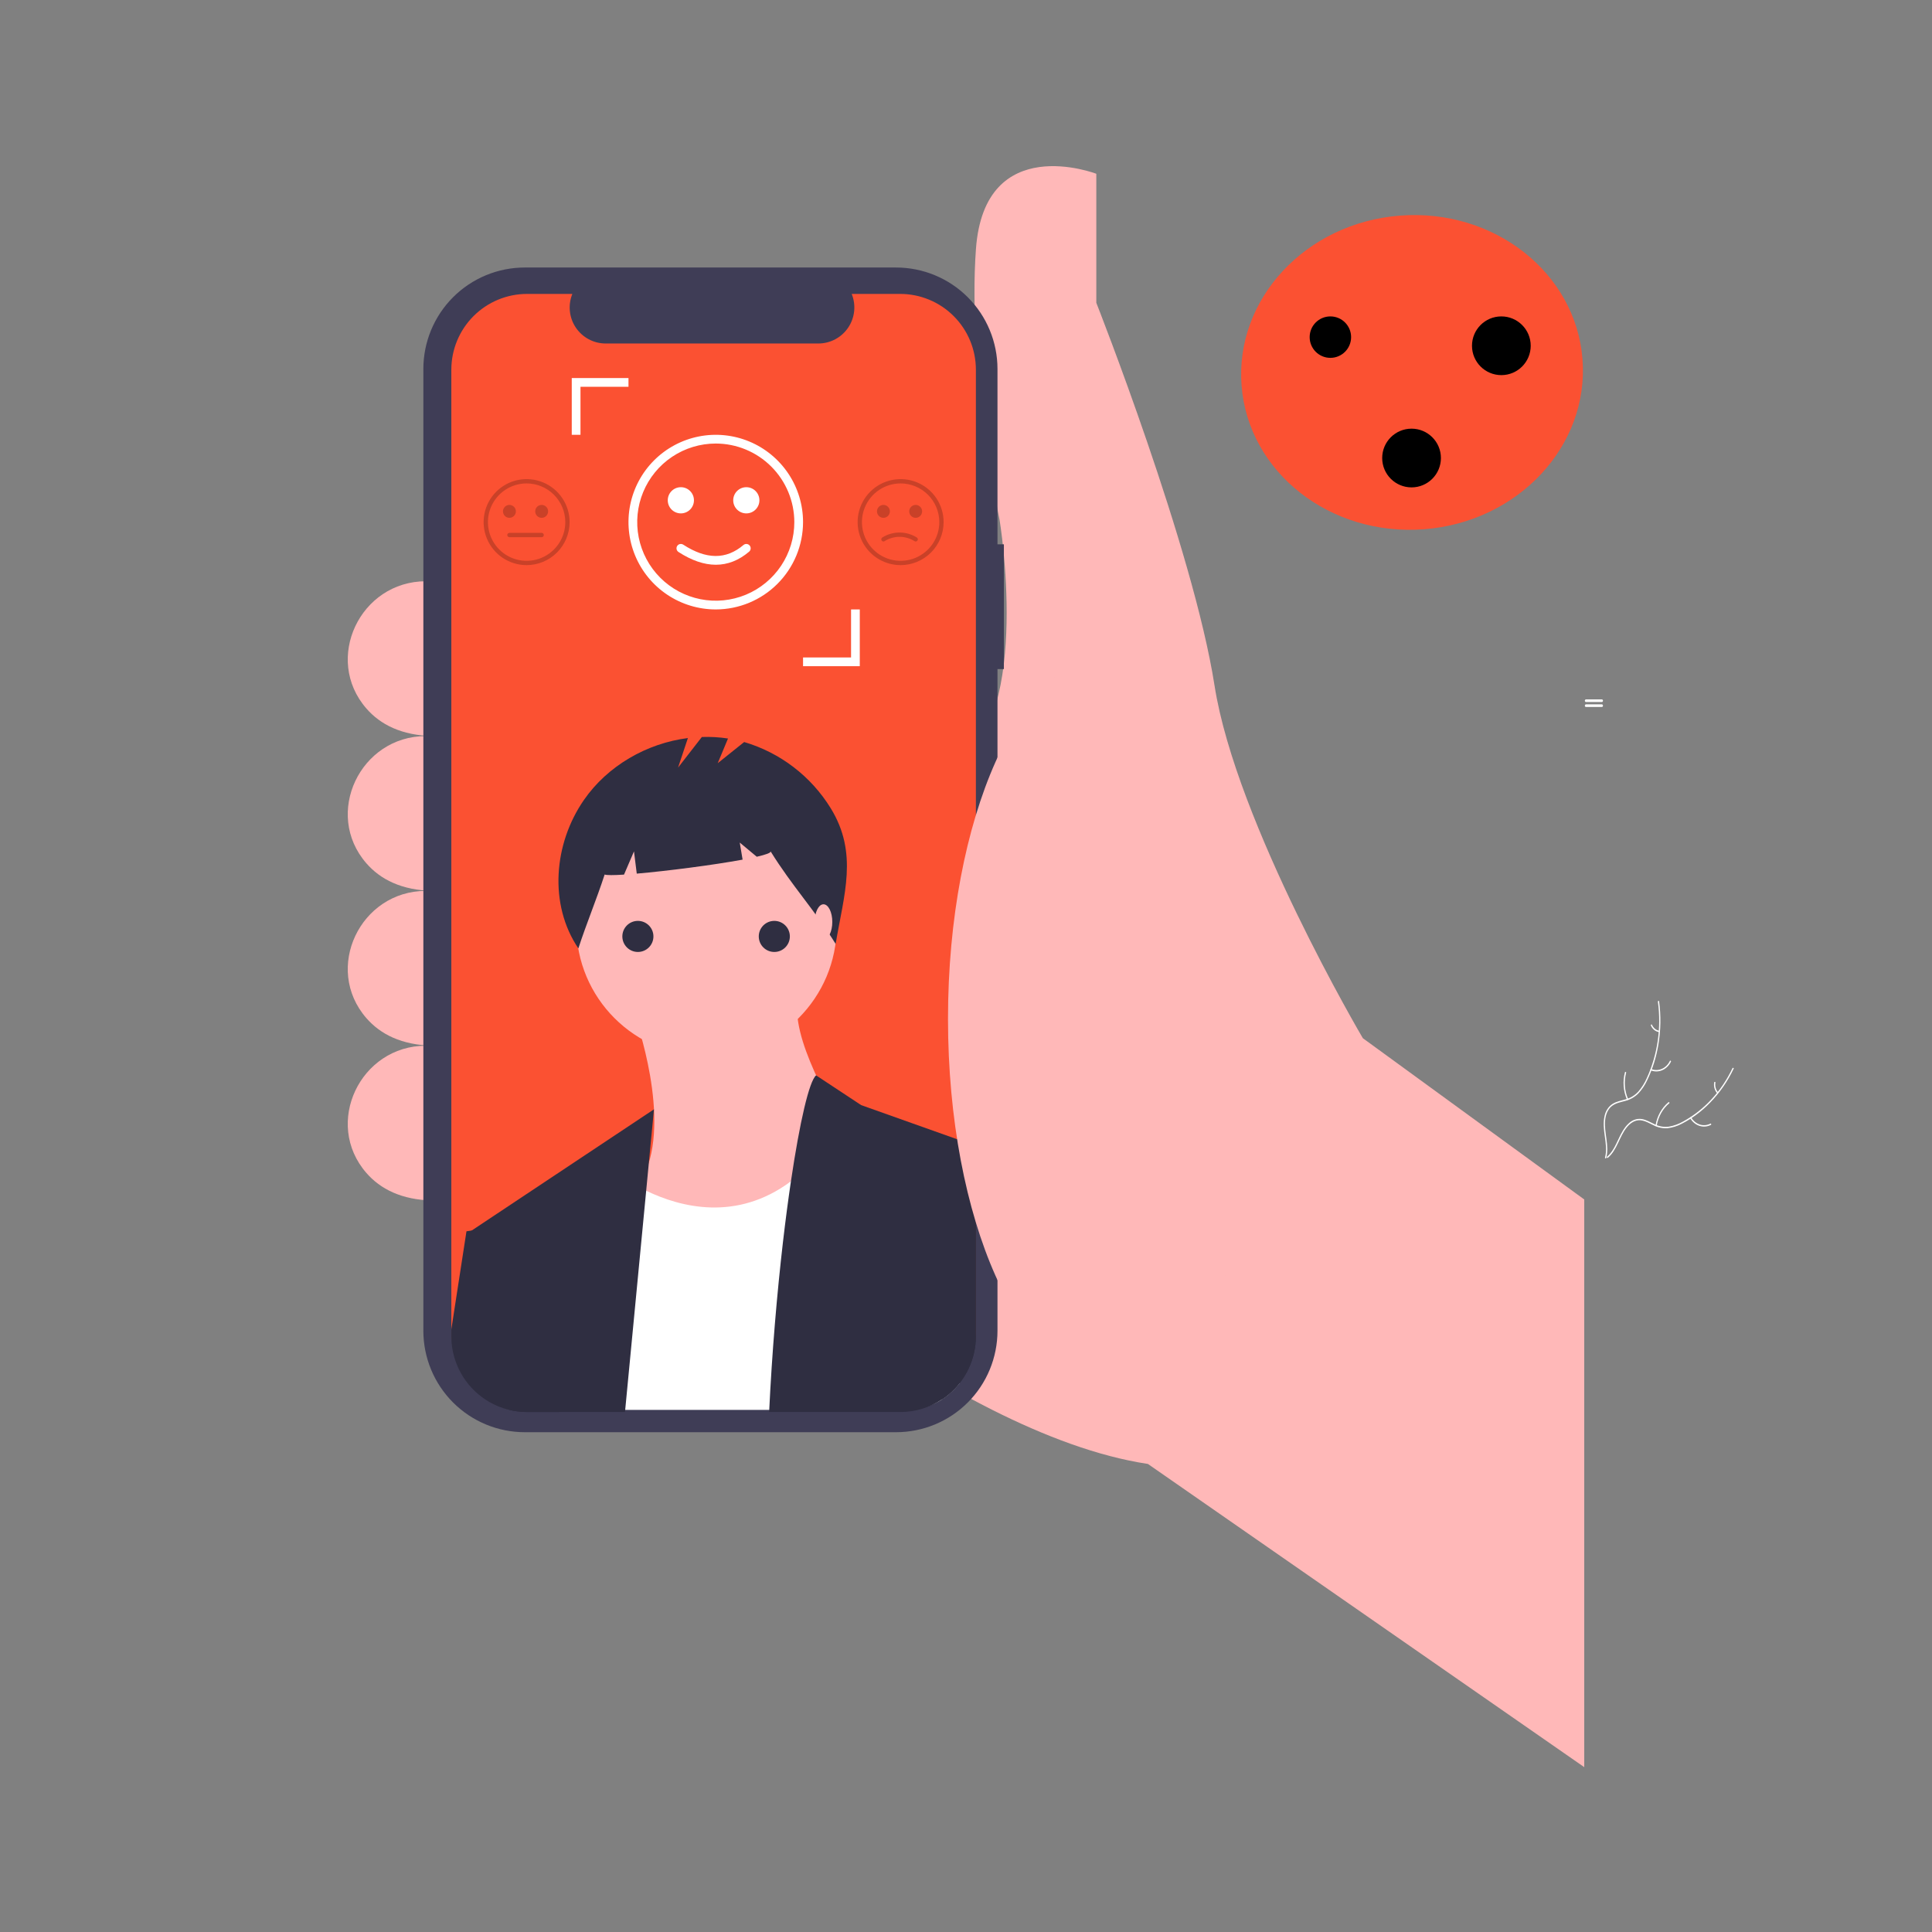 <svg width="1500" height="1500" viewBox="0 0 1500 1500" fill="none" xmlns="http://www.w3.org/2000/svg">
<rect x="0" y="0" width="1500" height="1500" fill="#808080" stroke="none"/>
<g clip-path="url(#clip0_21_967)">
<path d="M648.834 835.321C659.306 851.968 674.163 864.471 691.295 871.054C694.96 872.545 698.812 873.376 702.707 873.514C706.505 873.511 710.233 872.361 713.504 870.183C716.589 868.222 719.544 865.813 722.999 864.732C724.775 864.208 726.629 864.113 728.439 864.454C730.249 864.795 731.975 865.563 733.504 866.709C737.379 869.452 740.148 873.602 742.731 877.766C745.599 882.39 748.514 887.243 752.991 890.05C753.533 890.39 753.034 891.32 752.492 890.98C744.702 886.096 741.818 875.738 735.188 869.441C732.094 866.503 728.196 864.598 724.107 865.547C720.532 866.378 717.482 868.859 714.373 870.875C711.21 873.052 707.623 874.323 703.924 874.576C700.035 874.661 696.162 874 692.47 872.62C684.114 869.663 676.223 865.242 669.085 859.521C660.906 853.042 653.771 845.033 647.987 835.84C647.629 835.271 648.478 834.756 648.834 835.321V835.321Z" fill="white"/>
<path d="M685.668 869.3C684.298 872.392 681.998 874.834 679.18 876.19C676.361 877.546 673.207 877.728 670.28 876.703C669.688 876.493 669.949 875.447 670.542 875.657C673.265 876.617 676.204 876.447 678.826 875.178C681.449 873.909 683.583 871.625 684.843 868.738C685.117 868.111 685.94 868.677 685.668 869.3V869.3Z" fill="white"/>
<path d="M712.055 871.41C710.125 864.689 706.02 859.035 700.559 855.575C700.017 855.233 700.517 854.304 701.057 854.646C706.735 858.257 710.997 864.151 712.991 871.15C713.181 871.817 712.244 872.073 712.055 871.41Z" fill="white"/>
<path d="M661.996 852.289C662.747 851.217 663.25 849.952 663.46 848.607C663.67 847.262 663.581 845.879 663.2 844.582C663.003 843.918 663.94 843.663 664.136 844.323C664.551 845.757 664.648 847.285 664.419 848.771C664.189 850.258 663.641 851.659 662.82 852.851C662.751 852.971 662.645 853.057 662.522 853.091C662.399 853.125 662.269 853.105 662.159 853.035C662.05 852.96 661.972 852.839 661.941 852.7C661.911 852.56 661.93 852.412 661.996 852.289V852.289Z" fill="white"/>
<path d="M711.942 828.203C709.198 829.742 706.058 830.13 703.084 829.299C700.109 828.468 697.494 826.472 695.704 823.666C695.343 823.097 696.11 822.439 696.471 823.009C698.134 825.625 700.57 827.484 703.342 828.251C706.113 829.019 709.036 828.644 711.584 827.194C712.138 826.88 712.493 827.891 711.942 828.203Z" fill="white"/>
<path d="M731.885 847.803C733.933 841.127 733.674 833.826 731.16 827.355C730.91 826.714 731.805 826.311 732.054 826.951C734.659 833.69 734.915 841.289 732.771 848.231C732.566 848.893 731.682 848.461 731.885 847.803Z" fill="white"/>
<path d="M702.125 798.548C703.296 798.202 704.373 797.534 705.259 796.602C706.145 795.671 706.813 794.506 707.201 793.213C707.398 792.548 708.282 792.981 708.087 793.641C707.652 795.068 706.914 796.353 705.937 797.385C704.96 798.416 703.774 799.162 702.482 799.557C702.364 799.606 702.233 799.602 702.116 799.545C702 799.489 701.907 799.385 701.856 799.254C701.809 799.121 701.811 798.971 701.861 798.839C701.912 798.707 702.006 798.602 702.124 798.548H702.125Z" fill="white"/>
<path d="M1345.1 829.343C1336.52 847.315 1323.14 861.783 1306.85 870.691C1303.38 872.679 1299.65 874.036 1295.79 874.714C1292.03 875.237 1288.2 874.612 1284.72 872.905C1281.44 871.386 1278.25 869.405 1274.7 868.811C1272.88 868.537 1271.03 868.7 1269.27 869.289C1267.51 869.878 1265.88 870.88 1264.49 872.229C1260.94 875.489 1258.65 879.991 1256.54 884.481C1254.19 889.467 1251.83 894.688 1247.69 898.094C1247.19 898.507 1247.79 899.36 1248.29 898.948C1255.49 893.022 1257.22 882.342 1263.12 875.174C1265.87 871.829 1269.53 869.398 1273.69 869.774C1277.33 870.102 1280.62 872.142 1283.93 873.712C1287.31 875.434 1291 876.197 1294.7 875.936C1298.57 875.482 1302.34 874.288 1305.86 872.407C1313.83 868.314 1321.18 862.833 1327.64 856.166C1335.05 848.602 1341.26 839.665 1345.99 829.74C1346.29 829.126 1345.39 828.732 1345.1 829.343Z" fill="white"/>
<path d="M1312.25 868.17C1313.94 871.049 1316.49 873.153 1319.44 874.108C1322.38 875.063 1325.53 874.806 1328.32 873.384C1328.89 873.094 1328.51 872.092 1327.95 872.382C1325.35 873.712 1322.42 873.951 1319.68 873.055C1316.93 872.159 1314.57 870.188 1313 867.498C1312.66 866.913 1311.91 867.589 1312.25 868.17Z" fill="white"/>
<path d="M1286.29 873.921C1287.47 866.984 1290.93 860.804 1295.97 856.614C1296.47 856.199 1295.87 855.346 1295.38 855.76C1290.13 860.131 1286.55 866.571 1285.33 873.793C1285.22 874.482 1286.17 874.606 1286.29 873.921H1286.29Z" fill="white"/>
<path d="M1333.88 848.005C1333.02 847.046 1332.38 845.86 1332.03 844.554C1331.67 843.248 1331.61 841.863 1331.85 840.524C1331.97 839.837 1331.01 839.714 1330.89 840.396C1330.64 841.877 1330.71 843.407 1331.1 844.85C1331.49 846.294 1332.18 847.608 1333.13 848.678C1333.21 848.787 1333.32 848.857 1333.45 848.874C1333.57 848.891 1333.7 848.853 1333.8 848.768C1333.9 848.679 1333.97 848.548 1333.98 848.405C1334 848.262 1333.96 848.119 1333.88 848.005H1333.88Z" fill="white"/>
<path d="M1287.19 777.721C1289.94 797.895 1286.98 818.532 1278.73 836.701C1277.02 840.648 1274.76 844.265 1272.05 847.42C1269.32 850.398 1265.93 852.496 1262.24 853.497C1258.81 854.509 1255.2 855.097 1252.05 857.03C1250.45 858.047 1249.06 859.433 1247.97 861.098C1246.88 862.763 1246.12 864.669 1245.73 866.691C1244.64 871.702 1245.21 876.855 1245.92 881.873C1246.71 887.444 1247.61 893.217 1246.13 898.746C1245.95 899.416 1246.88 899.692 1247.06 899.023C1249.64 889.404 1245.32 879.7 1246.2 869.975C1246.61 865.437 1248.24 861.011 1251.76 858.485C1254.84 856.277 1258.56 855.667 1262.04 854.677C1265.65 853.759 1269.02 851.858 1271.83 849.138C1274.68 846.149 1277.05 842.635 1278.85 838.747C1283.03 830.068 1285.97 820.702 1287.57 810.992C1289.45 799.922 1289.63 788.571 1288.12 777.43C1288.02 776.74 1287.1 777.036 1287.19 777.721Z" fill="white"/>
<path d="M1281.69 831.026C1284.58 832.173 1287.74 832.123 1290.6 830.886C1293.46 829.649 1295.84 827.305 1297.31 824.273C1297.61 823.658 1296.77 823.111 1296.48 823.727C1295.11 826.553 1292.9 828.736 1290.23 829.882C1287.56 831.028 1284.62 831.061 1281.94 829.975C1281.35 829.74 1281.11 830.793 1281.69 831.026Z" fill="white"/>
<path d="M1264.04 853.242C1261.28 846.9 1260.74 839.618 1262.53 832.848C1262.7 832.178 1261.77 831.902 1261.59 832.572C1259.74 839.62 1260.32 847.197 1263.2 853.79C1263.48 854.418 1264.31 853.867 1264.04 853.242Z" fill="white"/>
<path d="M1288.2 800.235C1287 800.054 1285.86 799.54 1284.88 798.739C1283.9 797.937 1283.11 796.874 1282.58 795.644C1282.31 795.012 1281.48 795.564 1281.75 796.191C1282.34 797.547 1283.21 798.721 1284.29 799.609C1285.37 800.497 1286.63 801.073 1287.96 801.286C1288.08 801.318 1288.21 801.296 1288.32 801.224C1288.43 801.152 1288.51 801.036 1288.54 800.899C1288.58 800.76 1288.56 800.612 1288.49 800.487C1288.43 800.363 1288.32 800.272 1288.2 800.235V800.235Z" fill="white"/>
<path d="M1243.63 543.013H1231.37C1231.13 543.014 1230.9 543.123 1230.73 543.314C1230.56 543.505 1230.47 543.764 1230.47 544.035C1230.46 544.189 1230.5 544.341 1230.56 544.476C1230.64 544.649 1230.75 544.796 1230.89 544.899C1231.04 545.002 1231.2 545.057 1231.37 545.057H1243.63C1243.81 545.058 1243.97 545.004 1244.12 544.901C1244.27 544.798 1244.38 544.651 1244.46 544.476C1244.51 544.339 1244.54 544.187 1244.54 544.035C1244.54 543.901 1244.52 543.768 1244.47 543.644C1244.43 543.52 1244.36 543.407 1244.28 543.312C1244.19 543.217 1244.09 543.142 1243.98 543.09C1243.87 543.039 1243.75 543.013 1243.63 543.013Z" fill="white"/>
<path d="M1243.63 546.854H1231.37C1231.13 546.854 1230.9 546.962 1230.73 547.154C1230.56 547.346 1230.47 547.606 1230.47 547.877C1230.47 548.148 1230.56 548.408 1230.73 548.6C1230.9 548.791 1231.13 548.899 1231.37 548.899H1243.63C1243.88 548.899 1244.11 548.791 1244.28 548.6C1244.45 548.408 1244.54 548.148 1244.54 547.877C1244.54 547.606 1244.45 547.346 1244.28 547.154C1244.11 546.962 1243.88 546.854 1243.63 546.854Z" fill="white"/>
<path d="M736.22 540.716C737.77 540.716 739.025 539.3 739.025 537.553C739.025 535.806 737.77 534.39 736.22 534.39C734.671 534.39 733.415 535.806 733.415 537.553C733.415 539.3 734.671 540.716 736.22 540.716Z" fill="white"/>
<path d="M746.867 540.716C748.416 540.716 749.672 539.3 749.672 537.553C749.672 535.806 748.416 534.39 746.867 534.39C745.318 534.39 744.062 535.806 744.062 537.553C744.062 539.3 745.318 540.716 746.867 540.716Z" fill="white"/>
<path d="M757.515 540.716C759.064 540.716 760.319 539.3 760.319 537.553C760.319 535.806 759.064 534.39 757.515 534.39C755.965 534.39 754.71 535.806 754.71 537.553C754.71 539.3 755.965 540.716 757.515 540.716Z" fill="white"/>
<path d="M915.61 676.297C917.159 676.297 918.415 674.881 918.415 673.134C918.415 671.387 917.159 669.971 915.61 669.971C914.061 669.971 912.805 671.387 912.805 673.134C912.805 674.881 914.061 676.297 915.61 676.297Z" fill="white"/>
<path d="M926.257 676.297C927.806 676.297 929.062 674.881 929.062 673.134C929.062 671.387 927.806 669.971 926.257 669.971C924.707 669.971 923.452 671.387 923.452 673.134C923.452 674.881 924.707 676.297 926.257 676.297Z" fill="white"/>
<path d="M936.904 676.297C938.453 676.297 939.709 674.881 939.709 673.134C939.709 671.387 938.453 669.971 936.904 669.971C935.355 669.971 934.099 671.387 934.099 673.134C934.099 674.881 935.355 676.297 936.904 676.297Z" fill="white"/>
<g clip-path="url(#clip1_21_967)">
<path d="M1230 931.259L1058.11 806.048C1058.11 806.048 959.647 639.101 942.958 532.254C926.27 425.408 851.172 235.088 851.172 235.088V134.919C851.172 134.919 764.392 101.53 757.716 193.351C751.041 285.172 776.074 403.705 776.074 403.705C776.074 403.705 801.106 553.958 744.365 592.356L537.428 931.259C537.428 931.259 736.021 1113.23 891.224 1136.6L1230 1372V931.259Z" fill="#FFB8B8"/>
<path d="M336.332 451.285H330.666C279.615 451.285 250.918 511.579 284.463 550.077C295.26 562.468 311.671 571.047 336.332 571.487V451.285Z" fill="#FFB8B8"/>
<path d="M336.332 571.487H330.666C279.615 571.487 250.918 631.781 284.463 670.279C295.26 682.67 311.671 691.249 336.332 691.689V571.487Z" fill="#FFB8B8"/>
<path d="M336.332 691.689H330.666C279.615 691.689 250.918 751.984 284.463 790.482C295.26 802.873 311.671 811.451 336.332 811.892V691.689Z" fill="#FFB8B8"/>
<path d="M336.332 811.892H330.666C279.615 811.892 250.918 872.186 284.463 910.684C295.26 923.075 311.671 931.653 336.332 932.094V811.892Z" fill="#FFB8B8"/>
<path d="M779.411 422.585H774.445V286.475C774.445 276.13 772.408 265.886 768.45 256.328C764.493 246.771 758.692 238.086 751.38 230.771C744.068 223.456 735.387 217.654 725.833 213.695C716.279 209.736 706.039 207.698 695.697 207.698H407.439C397.098 207.698 386.858 209.736 377.304 213.695C367.75 217.654 359.069 223.456 351.756 230.771C344.444 238.086 338.644 246.771 334.686 256.328C330.729 265.886 328.692 276.13 328.692 286.475V1033.18C328.692 1043.53 330.729 1053.77 334.686 1063.33C338.644 1072.89 344.444 1081.57 351.756 1088.89C359.069 1096.2 367.75 1102 377.304 1105.96C386.858 1109.92 397.098 1111.96 407.439 1111.96H695.697C706.039 1111.96 716.279 1109.92 725.833 1105.96C735.387 1102 744.068 1096.2 751.38 1088.89C758.692 1081.57 764.493 1072.89 768.45 1063.33C772.408 1053.77 774.445 1043.53 774.445 1033.18V519.47H779.411V422.585Z" fill="#3F3D56"/>
<path d="M757.683 287.026V1032.63C757.67 1041.35 755.727 1049.96 751.993 1057.84C748.259 1065.72 742.828 1072.68 736.088 1078.21C734.597 1079.43 733.043 1080.57 731.432 1081.63C721.791 1088.06 710.459 1091.48 698.873 1091.46H409.228C404.532 1091.47 399.853 1090.91 395.293 1089.79C382.493 1086.67 371.113 1079.34 362.975 1068.97C354.838 1058.61 350.416 1045.81 350.417 1032.63V287.026C350.419 271.423 356.615 256.459 367.644 245.426C378.673 234.394 393.631 228.195 409.228 228.193H444.373C442.643 232.437 441.982 237.041 442.45 241.6C442.917 246.159 444.499 250.533 447.054 254.336C449.61 258.14 453.062 261.256 457.105 263.411C461.148 265.565 465.659 266.692 470.241 266.691H635.373C639.953 266.686 644.461 265.556 648.502 263.401C652.543 261.245 655.993 258.13 658.549 254.328C661.105 250.527 662.688 246.156 663.161 241.599C663.633 237.042 662.979 232.438 661.257 228.193H698.873C714.47 228.195 729.427 234.394 740.456 245.426C751.485 256.459 757.681 271.423 757.683 287.026V287.026Z" fill="#FB5132"/>
<path d="M493.266 790.061C493.266 790.061 521.699 869.069 499.585 913.313C477.471 957.558 534.335 1008.12 534.335 1008.12C534.335 1008.12 682.814 932.275 663.859 894.351C644.904 856.428 613.313 805.863 619.631 774.26L493.266 790.061Z" fill="#FFB8B8"/>
<path d="M548.551 820.084C604.382 820.084 649.643 774.806 649.643 718.954C649.643 663.102 604.382 617.824 548.551 617.824C492.72 617.824 447.459 663.102 447.459 718.954C447.459 774.806 492.72 820.084 548.551 820.084Z" fill="#FFB8B8"/>
<path d="M745.1 1073.82C742.442 1077.21 739.42 1080.3 736.088 1083.03C734.597 1084.26 733.043 1085.4 731.432 1086.46C722.103 1092.67 710.922 1094.62 698.873 1094.62H443.039L447.461 971.78L475.898 908.573C482.282 913.583 489.114 917.992 496.308 921.746C498.01 922.664 499.813 923.582 501.699 924.484C528.333 937.355 571.874 948.674 614.079 917.155C627.363 907.238 640.513 893.064 652.979 873.364L731.782 918.056L735.921 966.471L745.1 1073.82Z" fill="white"/>
<path d="M507.74 861.277L503.785 902.63L501.699 924.484L498.578 957.022L485.244 1096.29H409.228C404.532 1096.3 399.853 1095.74 395.293 1094.62L365.32 955.97L366.188 955.402L507.74 861.277Z" fill="#2F2E41"/>
<path d="M757.683 889.691V1037.46C757.67 1046.18 755.727 1054.79 751.993 1062.67C748.259 1070.55 742.828 1077.5 736.088 1083.03C734.597 1084.26 733.043 1085.4 731.432 1086.46C721.791 1092.88 710.459 1096.31 698.873 1096.29H597.156C599.376 1049.59 603.298 1004.02 607.887 964.317C609.856 947.405 611.943 931.562 614.079 917.154C620.954 870.71 628.331 839.173 633.621 834.916L668.6 858.005L757.683 889.691Z" fill="#2F2E41"/>
<path d="M437.982 1069.74L434.344 1096.29H409.228C404.532 1096.3 399.853 1095.74 395.293 1094.62C382.493 1091.5 371.113 1084.17 362.975 1073.8C354.838 1063.43 350.416 1050.64 350.417 1037.46V1032.11L362.166 955.97L366.188 955.402L384.278 952.814L437.982 1069.74Z" fill="#2F2E41"/>
<path d="M757.683 908.957V1037.46C757.67 1046.18 755.727 1054.79 751.993 1062.67C748.259 1070.55 742.828 1077.5 736.088 1083.03C734.597 1084.26 733.043 1085.4 731.432 1086.46L715.978 1019.18L735.921 966.471L757.683 908.957Z" fill="#2F2E41"/>
<path d="M644.953 627.488C629.666 602.655 605.738 584.355 577.773 576.112L557.233 592.549L565.219 573.377C558.504 572.352 551.707 571.959 544.918 572.203L526.438 595.972L534.087 573.017C502.154 577.09 471.797 594.49 453.395 621.033C429.874 654.961 425.905 702.143 449.039 736.337C455.389 716.813 463.097 698.494 469.448 678.971C470.913 679.598 476.466 679.558 484.494 679.044L492.221 661.01L494.379 678.281C518.326 676.194 553.846 671.612 576.55 667.413L574.342 654.164L587.55 665.174C594.506 663.572 598.635 662.12 598.294 661.01C615.179 688.24 631.909 705.633 648.793 732.863C655.203 694.454 666.518 662.527 644.953 627.488Z" fill="#2F2E41"/>
<path d="M639.355 729.469C643.134 729.469 646.198 723.339 646.198 715.777C646.198 708.215 643.134 702.085 639.355 702.085C635.575 702.085 632.511 708.215 632.511 715.777C632.511 723.339 635.575 729.469 639.355 729.469Z" fill="#FFB8B8"/>
<path d="M862.019 1073.16C931.606 1073.16 988.017 946.845 988.017 791.023C988.017 635.201 931.606 508.882 862.019 508.882C792.432 508.882 736.021 635.201 736.021 791.023C736.021 946.845 792.432 1073.16 862.019 1073.16Z" fill="#FFB8B8"/>
<path opacity="0.2" d="M408.862 438.763C402.261 438.763 395.808 436.805 390.319 433.136C384.83 429.467 380.552 424.253 378.026 418.151C375.499 412.05 374.838 405.337 376.126 398.86C377.414 392.383 380.593 386.434 385.261 381.764C389.929 377.094 395.876 373.914 402.35 372.626C408.825 371.338 415.536 371.999 421.635 374.526C427.734 377.053 432.946 381.333 436.614 386.824C440.281 392.315 442.239 398.77 442.239 405.374C442.229 414.226 438.709 422.713 432.452 428.973C426.195 435.232 417.711 438.753 408.862 438.763V438.763ZM408.862 375.323C402.921 375.323 397.113 377.086 392.173 380.388C387.233 383.69 383.383 388.383 381.109 393.874C378.836 399.365 378.241 405.407 379.4 411.236C380.559 417.066 383.42 422.42 387.621 426.623C391.822 430.825 397.175 433.688 403.002 434.847C408.829 436.007 414.869 435.411 420.357 433.137C425.846 430.863 430.538 427.011 433.839 422.069C437.139 417.127 438.901 411.317 438.901 405.374C438.892 397.407 435.725 389.768 430.093 384.135C424.462 378.501 416.826 375.332 408.862 375.323V375.323Z" fill="black"/>
<path opacity="0.2" d="M395.511 402.035C398.276 402.035 400.518 399.793 400.518 397.027C400.518 394.261 398.276 392.019 395.511 392.019C392.746 392.019 390.505 394.261 390.505 397.027C390.505 399.793 392.746 402.035 395.511 402.035Z" fill="black"/>
<path opacity="0.2" d="M420.544 402.035C423.309 402.035 425.55 399.793 425.55 397.027C425.55 394.261 423.309 392.019 420.544 392.019C417.779 392.019 415.537 394.261 415.537 397.027C415.537 399.793 417.779 402.035 420.544 402.035Z" fill="black"/>
<path opacity="0.2" d="M420.544 417.061H395.511C395.069 417.061 394.644 416.885 394.331 416.572C394.018 416.259 393.842 415.834 393.842 415.391C393.842 414.948 394.018 414.524 394.331 414.211C394.644 413.898 395.069 413.722 395.511 413.722H420.544C420.987 413.722 421.411 413.898 421.724 414.211C422.037 414.524 422.213 414.948 422.213 415.391C422.213 415.834 422.037 416.259 421.724 416.572C421.411 416.885 420.987 417.061 420.544 417.061V417.061Z" fill="black"/>
<path opacity="0.2" d="M699.241 438.763C692.64 438.763 686.187 436.805 680.698 433.136C675.209 429.467 670.931 424.253 668.405 418.151C665.879 412.05 665.218 405.337 666.506 398.86C667.793 392.383 670.972 386.434 675.64 381.764C680.308 377.094 686.255 373.914 692.73 372.626C699.204 371.338 705.915 371.999 712.014 374.526C718.113 377.053 723.326 381.333 726.993 386.824C730.661 392.315 732.618 398.77 732.618 405.374C732.608 414.226 729.089 422.713 722.831 428.973C716.574 435.232 708.09 438.753 699.241 438.763V438.763ZM699.241 375.323C693.3 375.323 687.492 377.086 682.552 380.388C677.612 383.69 673.762 388.383 671.489 393.874C669.215 399.365 668.62 405.407 669.779 411.236C670.938 417.066 673.799 422.42 678 426.623C682.201 430.825 687.554 433.688 693.381 434.847C699.208 436.007 705.248 435.411 710.737 433.137C716.226 430.863 720.917 427.011 724.218 422.069C727.519 417.127 729.281 411.317 729.281 405.374C729.271 397.407 726.104 389.769 720.472 384.135C714.841 378.501 707.205 375.332 699.241 375.323V375.323Z" fill="black"/>
<path opacity="0.2" d="M685.891 402.035C688.656 402.035 690.897 399.793 690.897 397.027C690.897 394.261 688.656 392.019 685.891 392.019C683.126 392.019 680.884 394.261 680.884 397.027C680.884 399.793 683.126 402.035 685.891 402.035Z" fill="black"/>
<path opacity="0.2" d="M710.923 402.035C713.688 402.035 715.93 399.793 715.93 397.027C715.93 394.261 713.688 392.019 710.923 392.019C708.158 392.019 705.917 394.261 705.917 397.027C705.917 399.793 708.158 402.035 710.923 402.035Z" fill="black"/>
<path opacity="0.2" d="M710.922 420.4C710.63 420.4 710.343 420.323 710.091 420.177C706.596 417.961 702.544 416.784 698.407 416.784C694.27 416.784 690.218 417.961 686.723 420.177C686.533 420.287 686.324 420.359 686.106 420.388C685.888 420.416 685.667 420.402 685.455 420.345C685.243 420.288 685.045 420.19 684.871 420.056C684.697 419.922 684.551 419.756 684.441 419.565C684.332 419.375 684.261 419.165 684.232 418.947C684.204 418.73 684.219 418.508 684.276 418.296C684.334 418.085 684.432 417.886 684.566 417.712C684.7 417.538 684.867 417.393 685.058 417.284C689.062 414.785 693.687 413.46 698.407 413.46C703.127 413.46 707.752 414.785 711.756 417.284C712.075 417.467 712.324 417.751 712.465 418.09C712.606 418.43 712.631 418.807 712.536 419.162C712.441 419.518 712.231 419.832 711.939 420.056C711.647 420.279 711.289 420.4 710.922 420.4V420.4Z" fill="black"/>
<path d="M555.721 473.166C542.318 473.166 529.216 469.19 518.072 461.741C506.928 454.292 498.243 443.704 493.114 431.317C487.985 418.93 486.643 405.3 489.257 392.149C491.872 378.999 498.326 366.92 507.803 357.439C517.28 347.959 529.355 341.502 542.5 338.887C555.645 336.271 569.271 337.613 581.653 342.744C594.036 347.875 604.619 356.564 612.065 367.712C619.511 378.86 623.486 391.967 623.486 405.375C623.465 423.348 616.319 440.579 603.615 453.287C590.911 465.996 573.687 473.145 555.721 473.166ZM555.721 344.363C543.658 344.363 531.867 347.941 521.837 354.645C511.807 361.349 503.99 370.878 499.374 382.027C494.758 393.175 493.55 405.442 495.904 417.278C498.257 429.113 504.066 439.984 512.595 448.517C521.124 457.049 531.992 462.86 543.822 465.214C555.653 467.568 567.916 466.36 579.06 461.742C590.204 457.124 599.729 449.304 606.431 439.271C613.132 429.238 616.709 417.442 616.709 405.375C616.691 389.199 610.26 373.691 598.826 362.253C587.392 350.815 571.89 344.381 555.721 344.363V344.363Z" fill="white"/>
<path d="M528.614 398.595C534.228 398.595 538.779 394.042 538.779 388.426C538.779 382.81 534.228 378.258 528.614 378.258C523.001 378.258 518.45 382.81 518.45 388.426C518.45 394.042 523.001 398.595 528.614 398.595Z" fill="white"/>
<path d="M579.438 398.595C585.052 398.595 589.603 394.042 589.603 388.426C589.603 382.81 585.052 378.258 579.438 378.258C573.824 378.258 569.274 382.81 569.274 388.426C569.274 394.042 573.824 398.595 579.438 398.595Z" fill="white"/>
<path d="M555.757 438.47C546.643 438.47 536.981 435.165 526.771 428.555C526.019 428.066 525.491 427.297 525.304 426.419C525.118 425.54 525.287 424.624 525.776 423.87C526.264 423.117 527.031 422.588 527.909 422.4C528.787 422.212 529.704 422.381 530.457 422.868C548.416 434.515 563.718 434.599 577.248 423.127C577.933 422.547 578.821 422.263 579.716 422.337C580.61 422.411 581.439 422.838 582.019 423.523C582.6 424.208 582.885 425.096 582.812 425.991C582.738 426.886 582.313 427.715 581.629 428.297C573.635 435.079 564.987 438.47 555.757 438.47Z" fill="white"/>
<path d="M667.533 517.229H623.486V510.451H660.757V473.166H667.533V517.229Z" fill="white"/>
<path d="M450.684 337.583H443.908V293.519H487.955V300.298H450.684V337.583Z" fill="white"/>
<path d="M1105.73 410.909C1178.82 405.251 1233.86 346.154 1228.65 278.912C1223.45 211.669 1159.97 161.746 1086.88 167.404C1013.79 173.062 958.751 232.16 963.956 299.402C969.16 366.644 1032.63 416.568 1105.73 410.909Z" fill="#FB5132"/>
<path d="M1032.9 277.838C1041.79 277.838 1048.99 270.634 1048.99 261.748C1048.99 252.861 1041.79 245.657 1032.9 245.657C1024.02 245.657 1016.82 252.861 1016.82 261.748C1016.82 270.634 1024.02 277.838 1032.9 277.838Z" fill="black"/>
<path d="M1117.37 310.019C1120.34 310.019 1122.74 307.618 1122.74 304.656C1122.74 301.693 1120.34 299.292 1117.37 299.292C1114.41 299.292 1112.01 301.693 1112.01 304.656C1112.01 307.618 1114.41 310.019 1117.37 310.019Z" fill="white"/>
<path d="M1132.12 292.588H1102.63V315.383H1132.12V292.588Z" fill="#FB5132"/>
<path d="M1165.64 291.247C1178.23 291.247 1188.44 281.042 1188.44 268.452C1188.44 255.863 1178.23 245.657 1165.64 245.657C1153.05 245.657 1142.85 255.863 1142.85 268.452C1142.85 281.042 1153.05 291.247 1165.64 291.247Z" fill="black"/>
<path d="M1095.92 378.405C1108.51 378.405 1118.72 368.199 1118.72 355.609C1118.72 343.02 1108.51 332.814 1095.92 332.814C1083.33 332.814 1073.13 343.02 1073.13 355.609C1073.13 368.199 1083.33 378.405 1095.92 378.405Z" fill="black"/>
<ellipse cx="495.251" cy="727.035" rx="12.067" ry="12.068" fill="#2F2E41"/>
<ellipse cx="601.173" cy="727.035" rx="12.067" ry="12.068" fill="#2F2E41"/>
</g>
</g>
<defs>
<clipPath id="clip0_21_967">
<rect width="1500" height="1500" fill="white"/>
</clipPath>
<clipPath id="clip1_21_967">
<rect width="960" height="1243" fill="white" transform="translate(270 129)"/>
</clipPath>
</defs>
</svg>
